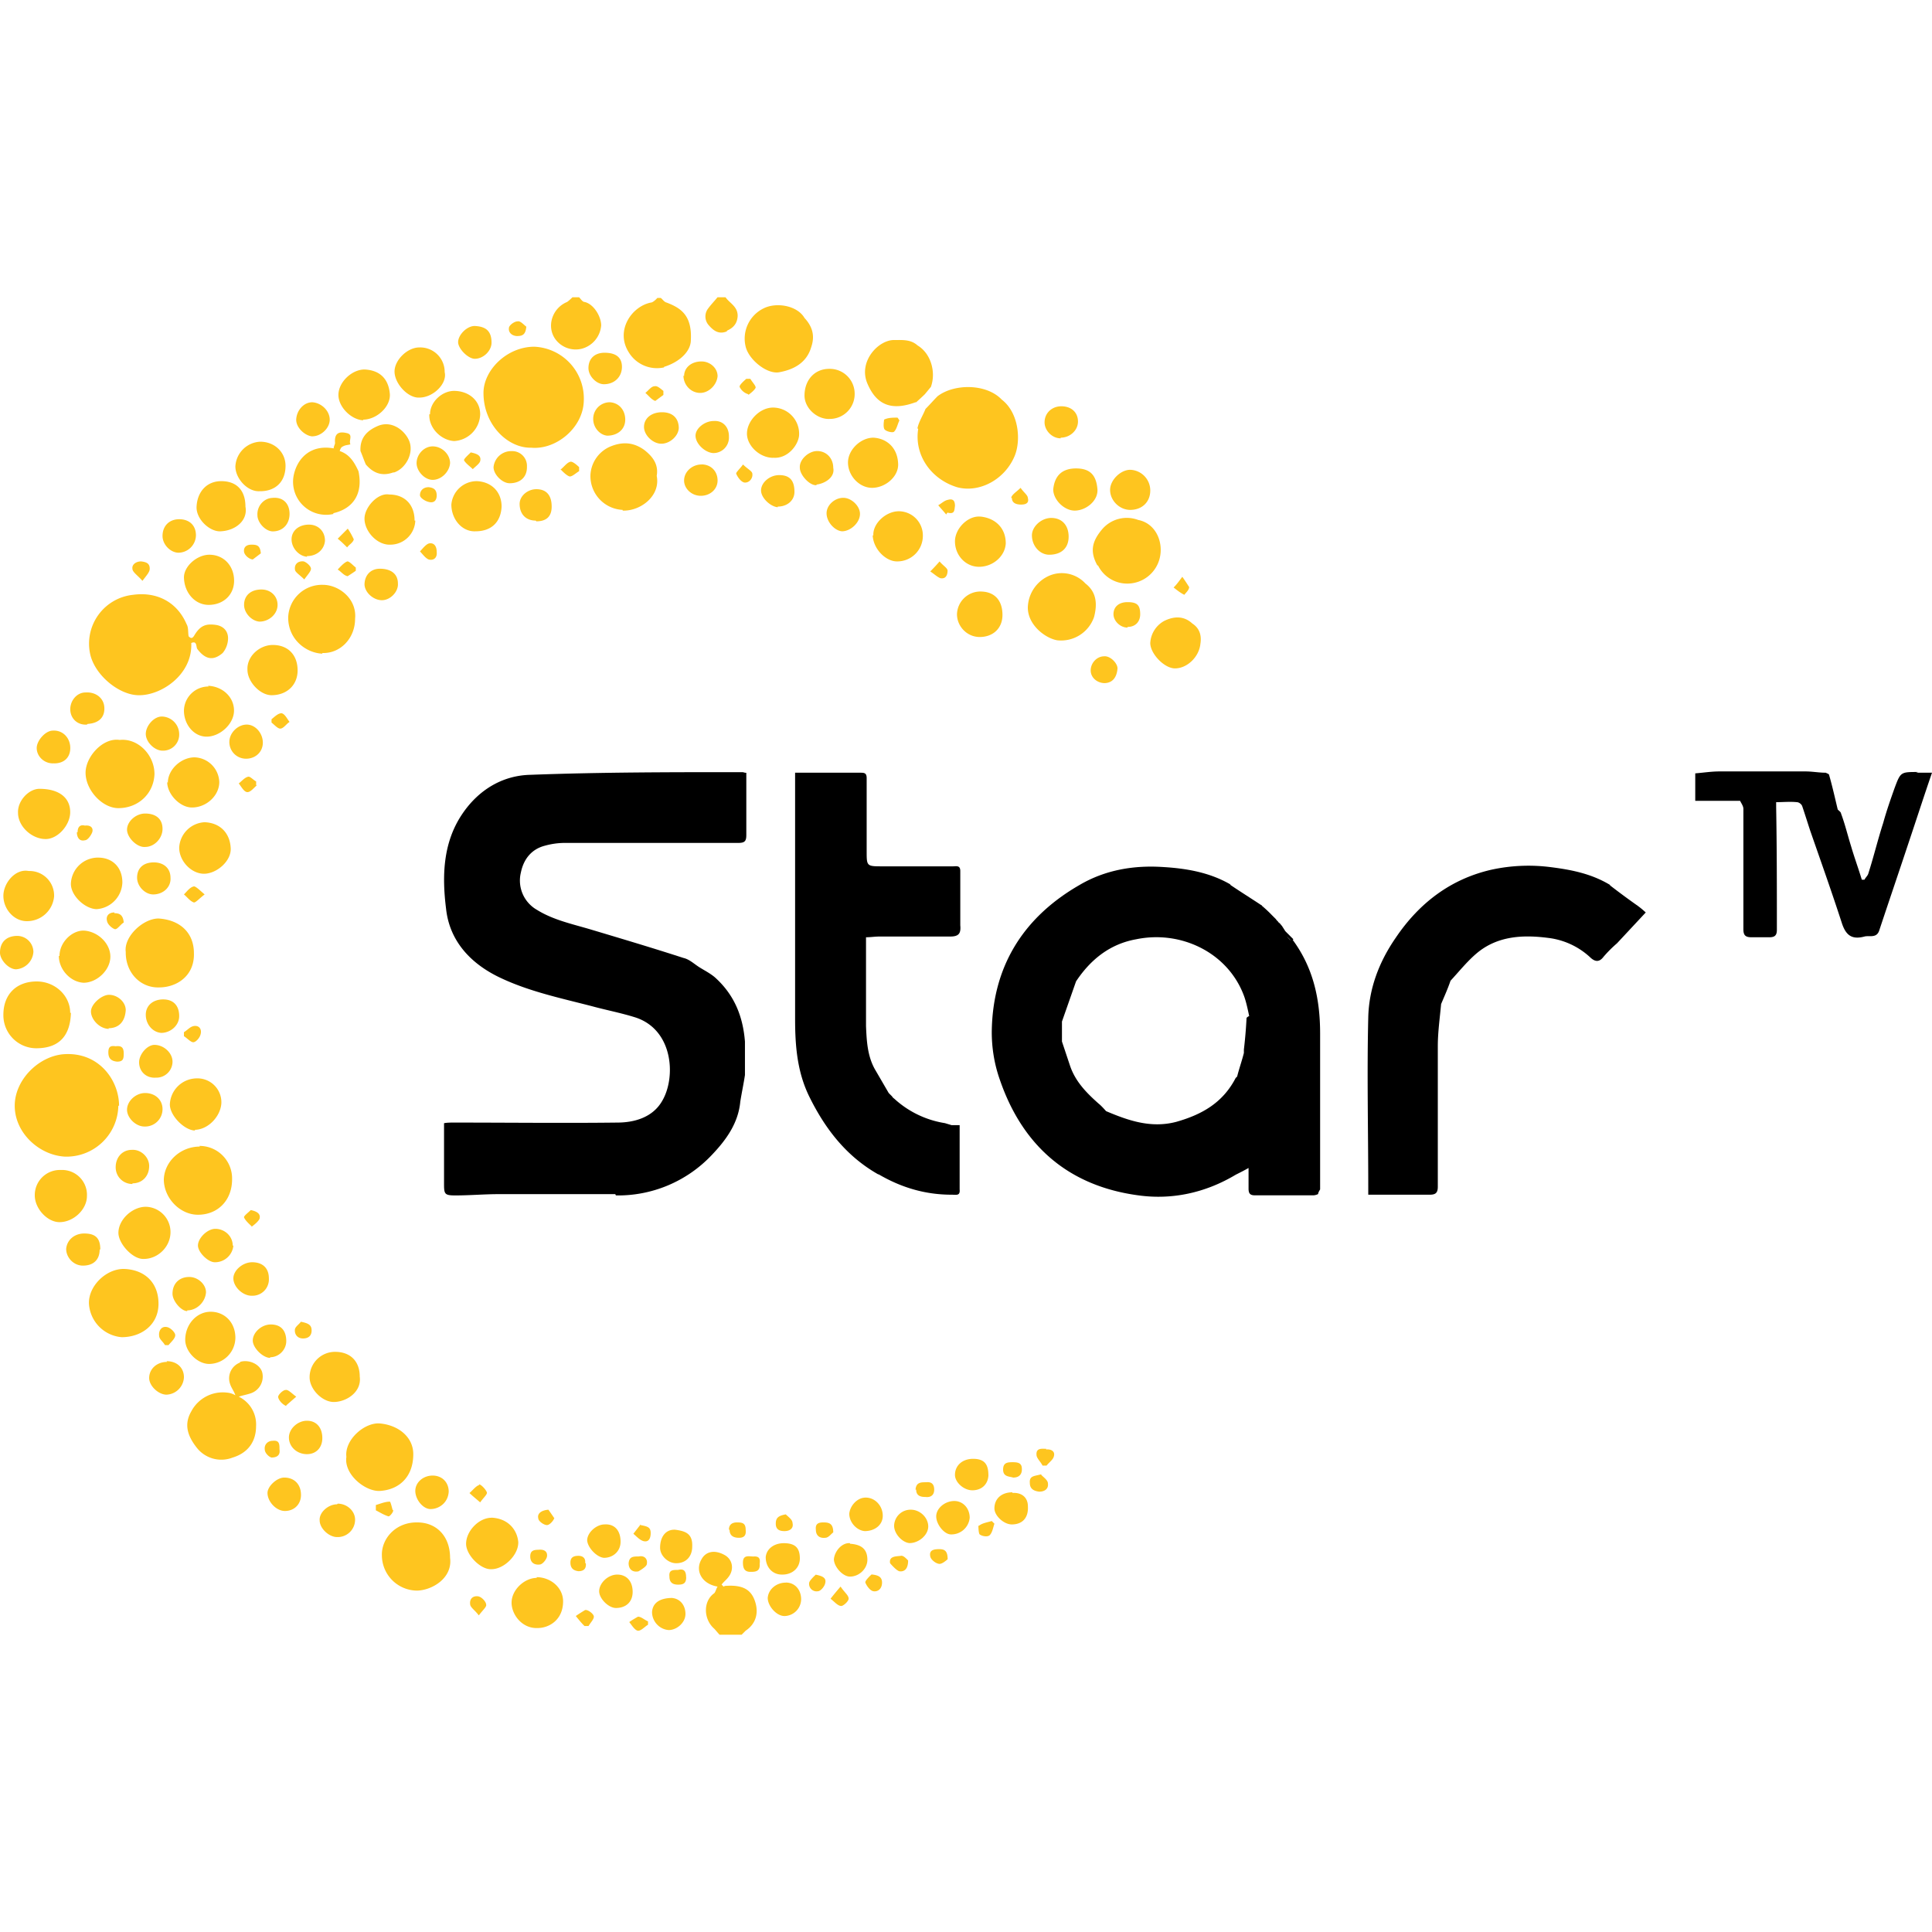 <svg xmlns="http://www.w3.org/2000/svg" width="24" height="24" fill="none" viewBox="0 0 24 24">
  <path fill="#FEC51F" d="M8.25 4.557c.19-.059.332-.191.332-.333.016-.307-.125-.398-.3-.465-.033-.008-.05-.041-.074-.058h-.042s-.05.058-.083.058c-.24.05-.44.349-.274.615a.41.41 0 0 0 .44.19v-.007Zm.739 15.153-.025-.026c.025-.033.058-.058.083-.091.074-.091.058-.216-.042-.274-.133-.075-.24-.042-.29.05-.084.14 0 .307.199.34-.017.025-.025.067-.042.083-.141.1-.133.324 0 .44.025.026.042.05.067.075h.274l.05-.05c.124-.083.166-.216.116-.365-.05-.15-.158-.208-.374-.191l-.016.008ZM7.227 4.332a.326.326 0 0 0 .241-.29c0-.108-.091-.266-.207-.291-.025 0-.05-.042-.067-.058h-.083s-.041.041-.066.058c-.183.075-.258.299-.15.457a.313.313 0 0 0 .332.124Zm1.803-.224c.075-.033.125-.083.133-.174.008-.125-.1-.167-.15-.241h-.1c-.04.05-.082.091-.124.15a.163.163 0 0 0 .017.199c.058.066.124.116.224.074v-.008Z"/>
  <path fill="#000" d="M7.651 14.85a1.6 1.6 0 0 0 1.188-.499c.183-.191.332-.399.357-.665.017-.108.042-.224.058-.332v-.415c-.025-.316-.133-.582-.373-.798-.059-.05-.125-.083-.191-.124-.067-.042-.125-.1-.2-.117-.382-.124-.772-.24-1.163-.357-.224-.066-.457-.116-.656-.24a.419.419 0 0 1-.2-.466c.034-.166.133-.29.3-.332a.934.934 0 0 1 .265-.034h2.135c.083 0 .1-.024.1-.1V9.6c-.025 0-.033-.008-.05-.008-.88 0-1.753 0-2.633.033-.35.008-.648.191-.848.49-.24.357-.249.773-.199 1.172.042.398.3.68.665.855.365.175.764.258 1.146.357.183.05.366.084.548.142.466.157.499.747.324 1.038-.116.2-.34.266-.556.266-.673.008-1.346 0-2.027 0-.042 0-.092 0-.125.008v.756c0 .125.008.141.141.141.183 0 .358-.016.54-.016h1.446l.008.016Zm3.257-.266c.282.166.581.257.913.257.059 0 .108.017.1-.066v-.798h-.1l-.083-.025a1.21 1.21 0 0 1-.614-.29c-.017-.017-.034-.025-.042-.042l-.042-.042-.174-.299c-.091-.166-.1-.349-.108-.531v-1.105c.058 0 .108-.009.166-.009h.88c.109 0 .134-.041.125-.14v-.674c0-.074-.05-.058-.091-.058h-.872c-.2 0-.2 0-.2-.19v-.906c0-.067-.033-.067-.083-.067h-.806v3.057c0 .333.025.657.175.964.2.407.465.748.864.972l-.008-.008ZM23.826 9.59c-.216 0-.216 0-.291.2-.05.141-.1.283-.141.432-.067.208-.117.416-.183.623-.008.034-.033.05-.05.083h-.033c-.042-.14-.092-.274-.133-.415-.042-.133-.075-.274-.125-.407 0-.017-.025-.033-.041-.05-.034-.141-.067-.29-.108-.432 0-.008-.025-.017-.042-.025-.083 0-.166-.016-.25-.016h-1.07c-.1 0-.2.016-.3.024v.341h.557c.016.033.041.066.041.1v1.495c0 .075.025.1.1.1h.224c.067 0 .092-.025.092-.092 0-.506 0-1.013-.009-1.528v-.058c.084 0 .175-.009.258 0 .025 0 .058.025.066.05.034.1.067.207.1.307.133.382.266.756.39 1.138.05.158.125.216.283.174.058-.016.15.025.183-.074.124-.374.249-.74.373-1.114.092-.274.183-.556.283-.847h-.2l.026-.008Z"/>
  <path fill="#FEC51F" d="M1.479 13.736c0-.315-.25-.673-.69-.64-.307.025-.606.316-.606.64 0 .34.307.615.623.632a.644.644 0 0 0 .664-.632h.009Zm.241-5.1c.274.008.673-.25.656-.648.075-.034.058.05.075.074.108.142.207.142.315.05a.29.29 0 0 0 .067-.183c0-.083-.05-.15-.15-.166-.116-.016-.19 0-.266.125-.024.041-.041.05-.074.016-.009-.05 0-.108-.025-.15-.117-.273-.366-.406-.665-.365a.61.61 0 0 0-.532.74c.059.257.35.498.59.507h.009Zm4.884-3.074c.308.025.64-.25.648-.582a.644.644 0 0 0-.614-.673c-.341 0-.632.291-.632.574 0 .407.316.697.607.68h-.009Zm4.802-.232c-.05.323.158.622.482.722.274.075.59-.091.714-.382.083-.191.058-.54-.158-.706-.19-.2-.59-.2-.797-.042-.05.05-.1.108-.15.158-.033.083-.083.158-.1.24l.009.01Zm-9.844 6.504c0 .25.183.44.415.432.216 0 .44-.141.432-.424 0-.257-.174-.415-.44-.432-.191 0-.432.224-.407.415v.009Zm.922 2.409c-.241 0-.44.183-.449.407 0 .233.2.44.424.44.25 0 .424-.182.424-.44a.404.404 0 0 0-.407-.415l.008.008Zm-.997-5.051c-.208-.033-.424.208-.424.407 0 .216.208.44.407.44.25 0 .44-.182.449-.423 0-.241-.208-.449-.432-.424Zm.482 7.003c0-.257-.166-.424-.432-.432-.224 0-.44.216-.432.432a.444.444 0 0 0 .407.416c.24 0 .457-.15.457-.416Zm3.206 2.717c-.265 0-.44.207-.431.415a.44.44 0 0 0 .431.432c.183 0 .45-.15.416-.407 0-.266-.166-.44-.407-.44h-.009Zm-4.303-6.33c0-.216-.19-.39-.415-.39-.258 0-.415.165-.415.414a.41.41 0 0 0 .407.416c.282 0 .423-.15.432-.44H.872Zm4.262 5.482c0-.216-.191-.365-.424-.382-.19-.008-.432.208-.407.416-.033.216.233.432.416.423.249-.016.415-.183.415-.457Zm-1.13-9.952c.224.008.407-.183.407-.424.025-.249-.2-.423-.399-.423a.419.419 0 0 0-.432.407c0 .274.225.44.424.448v-.008Zm.133-1.736c.258-.058.374-.25.316-.523-.05-.108-.108-.208-.233-.25.008-.025.017-.05.042-.058.025-.016.058-.016.091-.025-.025-.05.042-.124-.05-.141-.108-.025-.15.017-.141.125 0 .016-.017.041-.017.066-.282-.05-.44.116-.49.307a.41.41 0 0 0 .49.507l-.008-.008Zm3.597-.033c.224.008.474-.183.424-.432.025-.142-.05-.241-.158-.324-.141-.1-.282-.1-.432-.034a.407.407 0 0 0-.233.341.42.42 0 0 0 .4.44v.009Zm1.952-1.72c.175-.033.333-.116.39-.307.05-.142.018-.258-.082-.366-.092-.158-.357-.2-.515-.116a.418.418 0 0 0-.216.473c.041.167.274.35.423.316Zm1.695.374s.075-.067.108-.1l.075-.091c.066-.183 0-.416-.166-.515-.083-.075-.183-.067-.283-.067-.2-.008-.457.266-.34.54.116.274.307.34.598.233h.008Zm2.259 2.027a.404.404 0 0 0 .4.224.413.413 0 0 0 .324-.208c.124-.215.033-.531-.225-.581a.402.402 0 0 0-.448.116c-.133.158-.15.283-.059.449h.009ZM1.08 14.858a.309.309 0 0 0-.324-.324.312.312 0 0 0-.324.315c0 .167.158.333.307.333.175 0 .341-.158.341-.324Zm.116-3.564a.343.343 0 0 0 .324-.332c0-.183-.116-.3-.282-.308a.337.337 0 0 0-.357.316c-.009.15.174.324.324.324h-.009Zm1.413 5.649a.328.328 0 0 0 .315-.324c0-.191-.133-.324-.307-.324-.175 0-.316.158-.316.349 0 .15.158.307.308.299Zm.257-6.405c-.008-.183-.125-.316-.324-.324a.333.333 0 0 0-.316.316c0 .166.15.324.308.324s.34-.158.332-.316Zm-.449 3.497c.167 0 .324-.166.333-.332a.297.297 0 0 0-.308-.307.337.337 0 0 0-.332.324c0 .14.183.324.316.324l-.009-.009Zm-.631 1.604c.175 0 .332-.15.332-.333a.314.314 0 0 0-.307-.315c-.166 0-.34.158-.34.324 0 .133.174.324.307.324h.008ZM.731 11.875c0 .166.141.324.307.333.167 0 .333-.158.333-.324 0-.167-.158-.316-.333-.324-.15 0-.299.15-.299.315H.731Zm5.939 7.726c-.157 0-.315.15-.315.308 0 .15.133.324.324.315.141 0 .316-.1.316-.332 0-.166-.15-.3-.332-.3l.008.01Zm-.564-.747c-.158 0-.316.166-.316.324 0 .14.183.324.316.315.158 0 .34-.182.332-.34-.016-.158-.133-.291-.332-.3ZM2.077 9.715c0 .15.158.316.307.316.183 0 .34-.15.34-.316a.318.318 0 0 0-.307-.307c-.166 0-.332.15-.332.316l-.008-.009ZM.332 11.443a.337.337 0 0 0 .34-.307.305.305 0 0 0-.315-.316c-.166-.033-.315.15-.315.308 0 .166.132.315.29.315Zm9.271-5.757c.191.017.324-.174.324-.29a.325.325 0 0 0-.324-.333c-.166 0-.324.166-.324.324 0 .15.158.3.324.3ZM.548 10.422c.158.016.324-.167.324-.333 0-.182-.141-.29-.382-.29-.133 0-.274.15-.266.299 0 .157.15.307.316.324h.008Zm1.737-3.257c0 .191.132.349.307.349.183 0 .316-.125.316-.3 0-.182-.125-.323-.308-.323-.15 0-.315.141-.315.282v-.008Zm1.86 10.251c.158 0 .35-.124.324-.315 0-.191-.116-.308-.307-.308a.316.316 0 0 0-.316.316c0 .15.158.307.3.307ZM9.994 4.914c0 .158.158.299.315.29a.309.309 0 0 0 .308-.315.309.309 0 0 0-.316-.307c-.183 0-.307.14-.307.332ZM3.074 8.32c0 .15.158.316.299.316.19 0 .324-.125.324-.308 0-.19-.117-.316-.308-.316-.166 0-.324.142-.315.308Zm9.096-1.903c-.15-.008-.307.15-.307.308 0 .174.133.316.299.316.174 0 .324-.133.332-.291 0-.2-.14-.316-.315-.333h-.009ZM4.51 5.213c.167 0 .342-.158.333-.316-.016-.2-.133-.299-.315-.307-.158 0-.324.158-.324.316 0 .149.157.307.307.315v-.008ZM2.741 6.6c.183-.008.341-.133.308-.307 0-.2-.108-.316-.3-.316-.182 0-.298.133-.307.316-.008.158.167.316.3.307Zm2.409-.133c0-.2-.124-.324-.315-.324-.141-.025-.307.158-.307.3 0 .157.157.332.324.323a.31.31 0 0 0 .307-.299H5.15ZM2.592 8.528a.305.305 0 0 0-.307.299c0 .174.124.324.282.324.166 0 .34-.158.34-.324 0-.167-.14-.3-.323-.308l.008.009Zm3.015-2.26c0 .183.133.34.3.332.199 0 .315-.116.324-.307 0-.183-.125-.308-.308-.316a.317.317 0 0 0-.316.29Zm-.274-1.122c-.008.175.15.324.308.333a.343.343 0 0 0 .324-.333c0-.166-.133-.282-.308-.29-.158-.009-.315.133-.315.29h-.009Zm5.508 1.504c.008.175.166.324.3.324a.317.317 0 0 0 .323-.316.3.3 0 0 0-.299-.307c-.158 0-.324.15-.316.3h-.008ZM5.209 4.939c.174 0 .349-.175.315-.316a.304.304 0 0 0-.315-.307c-.15 0-.308.158-.308.299 0 .15.167.332.308.324Zm-.316.931c.15-.05.25-.242.191-.391-.05-.125-.208-.258-.382-.191-.141.058-.233.15-.224.315.025.058.041.108.066.166.092.108.2.15.34.1h.009Zm5.94.19c.166 0 .332-.141.324-.299-.008-.208-.15-.316-.308-.324-.157 0-.315.15-.315.308 0 .166.141.315.299.315Zm-7.601.042c.19 0 .315-.117.315-.316 0-.166-.133-.299-.315-.299a.324.324 0 0 0-.308.307c0 .15.15.316.3.308h.008Zm11.057 1.886c0 .132.174.315.307.315.15 0 .3-.141.316-.307.016-.1-.009-.191-.1-.25-.108-.1-.233-.09-.349-.033a.333.333 0 0 0-.174.275Zm-2.119-.64a.291.291 0 0 0-.282.282c0 .15.124.283.282.283.166 0 .283-.108.283-.274 0-.183-.1-.291-.274-.291h-.009Zm.914-1.279c-.008.132.133.274.266.274.141 0 .299-.125.282-.274-.016-.167-.091-.25-.265-.25-.175 0-.266.092-.283.258v-.008Zm.956.265c.149 0 .249-.1.249-.24a.257.257 0 0 0-.25-.258c-.116 0-.249.125-.249.25 0 .132.117.248.25.248Zm-1.006.557c.15 0 .241-.083.241-.224 0-.142-.083-.233-.216-.233-.124 0-.24.108-.24.216 0 .133.099.241.215.241ZM2.077 16.918c-.133 0-.224.091-.224.2 0 .099.116.207.216.207a.226.226 0 0 0 .216-.216c0-.116-.084-.2-.216-.2l.008.009Zm1.055-.822a.203.203 0 0 0 .208-.216c0-.125-.075-.2-.208-.2-.116 0-.233.1-.233.2 0 .107.117.216.225.216h.008Zm-1.338-2.102a.216.216 0 0 0 .225-.216c0-.117-.092-.2-.216-.2-.117 0-.225.1-.225.208 0 .1.108.208.216.208Zm2.393 4.693c-.108 0-.224.1-.216.2 0 .1.116.207.216.207a.216.216 0 0 0 .224-.216c0-.108-.1-.199-.216-.199l-.008.008Zm-2.841-5.914c.124 0 .207-.075.216-.225 0-.1-.1-.19-.208-.19-.091 0-.224.115-.224.207 0 .1.108.216.224.216l-.008-.008Zm.457-2.667c-.117 0-.225.1-.225.2 0 .099.125.224.225.215.116 0 .216-.108.216-.224 0-.125-.083-.191-.216-.191Zm1.179 6.82a.21.21 0 0 0-.124.266c.016.05.05.091.066.141a.236.236 0 0 0-.1-.033.442.442 0 0 0-.448.233c-.091.158-.05.299.066.448a.387.387 0 0 0 .449.125c.191-.058.29-.2.29-.39a.383.383 0 0 0-.215-.366c.05-.017.1-.025.15-.042a.219.219 0 0 0 .14-.265c-.033-.1-.166-.158-.274-.125v.008ZM1.645 14.7c.124 0 .208-.091.208-.216 0-.108-.1-.208-.216-.2-.117 0-.2.092-.2.216 0 .117.092.208.208.208V14.7Zm.166-2.094c0 .117.083.216.191.225.116 0 .224-.092.224-.208 0-.133-.074-.208-.199-.208s-.216.075-.216.191Zm2.002 5.043c-.116 0-.224.1-.224.208 0 .116.1.207.224.207.116 0 .191-.083.191-.199 0-.133-.075-.216-.19-.216ZM2.218 6.866a.22.22 0 0 0 .216-.216c0-.125-.083-.2-.208-.2-.124 0-.207.084-.207.208 0 .108.1.208.2.208Zm.673 8.607c0-.117-.1-.208-.216-.208-.1 0-.216.116-.216.207 0 .084.125.208.208.208a.228.228 0 0 0 .232-.207h-.008Zm.166-6.048c.116 0 .208-.083.208-.2 0-.116-.092-.224-.2-.224-.108 0-.216.1-.216.216 0 .116.092.208.208.208Zm2.293 9.321c.1 0 .216-.075.224-.216 0-.117-.083-.2-.2-.2-.115 0-.215.083-.215.191s.1.233.2.225h-.01ZM1.088 8.993c.141-.009.216-.083.208-.208-.008-.116-.108-.191-.233-.183-.108 0-.19.1-.19.208 0 .116.09.2.207.191l.008-.008Zm10.767 9.653c-.117 0-.225.091-.225.191s.1.224.183.224a.228.228 0 0 0 .233-.207c0-.117-.083-.208-.191-.208Zm-8.325-.291c-.09 0-.207.108-.207.191 0 .108.108.224.216.224.116 0 .2-.083.2-.199 0-.133-.084-.216-.208-.216Zm-1.387-5.167c0-.108-.108-.208-.224-.208-.091 0-.191.117-.191.216 0 .117.091.2.208.191a.2.2 0 0 0 .207-.207v.008Zm-.44-2.285c0 .108.1.208.2.208.124 0 .224-.091.215-.208 0-.116-.083-.19-.207-.19-.133 0-.208.074-.208.19Zm-.457 4.619c0-.14-.058-.199-.2-.199-.124 0-.215.083-.224.191 0 .108.092.208.208.208.133 0 .208-.075.208-.2h.008Zm8.515 4.138c-.116 0-.216.082-.224.19 0 .1.108.225.208.225a.211.211 0 0 0 .207-.208c0-.116-.075-.208-.19-.208Zm-2.467-.532c0 .091.116.216.208.224.116 0 .207-.083.207-.2 0-.14-.075-.224-.2-.215-.099 0-.215.1-.215.199v-.008Zm3.456-.524c-.1 0-.191.1-.2.2 0 .108.092.207.191.216.125 0 .225-.075.225-.191 0-.125-.1-.233-.225-.225h.009Zm-8.424-2.326c.116 0 .224-.1.233-.224 0-.1-.1-.191-.208-.191-.125 0-.208.083-.208.208 0 .091.108.216.183.216v-.009Zm5.342 3.282c-.117 0-.225.108-.225.207 0 .092.117.208.208.208.125 0 .208-.075.208-.2 0-.132-.075-.215-.191-.215Zm2.891-.39c-.1-.009-.191.099-.2.199 0 .091.108.216.2.216.116 0 .216-.1.216-.208 0-.141-.083-.191-.216-.2v-.008ZM2.01 8.901c-.1 0-.199.117-.199.216 0 .1.108.208.208.208a.2.2 0 0 0 .207-.208.22.22 0 0 0-.216-.216Zm-1.337.582c.125 0 .2-.075.2-.191 0-.125-.092-.224-.217-.216-.091 0-.2.124-.2.216 0 .108.1.2.217.19ZM.2 12.041a.232.232 0 0 0 .215-.216.202.202 0 0 0-.199-.199c-.133 0-.216.075-.216.208 0 .091.108.207.2.207ZM8.432 5.32c0-.124-.075-.199-.208-.199S8 5.197 8 5.304c0 .1.108.208.216.208s.216-.1.216-.2v.009Zm-4.552.1c.108 0 .216-.1.216-.207 0-.108-.1-.208-.216-.216-.108 0-.192.1-.2.208-.008.108.116.216.208.216H3.88Zm6.263.599c.092-.009.233-.083.208-.208 0-.116-.083-.208-.2-.208-.107 0-.224.108-.215.208 0 .091.124.224.207.216v-.008Zm2.434 12.519c-.14 0-.224.083-.224.2 0 .09.116.199.216.199.133 0 .208-.083.2-.225 0-.108-.075-.174-.192-.166v-.008Zm-1.262.216a.204.204 0 0 0-.208.2c0 .099.1.207.191.215.116 0 .233-.1.233-.207 0-.108-.1-.208-.216-.208Zm-1.595.806c.124 0 .216-.083.216-.2 0-.133-.059-.19-.2-.19-.124 0-.216.074-.224.174 0 .124.083.216.2.216h.008ZM7.31 4.573c0 .1.1.2.192.2.132 0 .224-.092.224-.216 0-.117-.075-.175-.216-.175-.125 0-.2.075-.2.191ZM3.356 16.86c.108 0 .2-.092.2-.2 0-.133-.067-.207-.192-.207-.116 0-.224.1-.224.2 0 .09.125.215.216.215v-.008ZM5.375 5.545c-.108 0-.2.1-.2.208 0 .1.1.208.2.208.108 0 .208-.1.216-.208 0-.108-.1-.208-.216-.208Zm2.392-.332c0-.116-.074-.208-.19-.216a.206.206 0 0 0-.208.208c0 .108.083.199.174.207.125 0 .224-.075.224-.2Zm.59 14.637c-.158 0-.249.059-.257.175 0 .116.091.216.207.224.1 0 .208-.091.208-.2 0-.107-.066-.19-.166-.198h.008Zm.033-.847c-.116-.008-.19.083-.19.224 0 .1.1.192.199.192.124 0 .2-.084.2-.208.007-.166-.092-.191-.209-.208Zm3.888-.681c0-.141-.058-.2-.19-.2-.134 0-.225.084-.225.2 0 .091.108.191.216.191.116 0 .2-.075.2-.2v.009ZM8.714 5.77c-.116 0-.216.09-.216.199 0 .1.092.19.208.19.116 0 .208-.082.208-.19 0-.116-.083-.2-.2-.2Zm1.745.83c.108 0 .224-.108.224-.216 0-.1-.108-.2-.207-.2-.108 0-.208.092-.208.192 0 .108.1.216.191.224Zm-.798-.307c.117 0 .208-.075.208-.183 0-.141-.058-.208-.19-.208-.117 0-.225.092-.225.191 0 .092.116.2.207.208v-.008Zm-5.848.615c.125 0 .216-.083.224-.191 0-.117-.083-.2-.199-.2-.125 0-.216.075-.216.183s.091.208.191.216v-.008ZM8.49 4.665c0 .116.092.216.208.216.108 0 .207-.1.216-.208 0-.1-.092-.183-.2-.183-.124 0-.216.075-.216.183l-.008-.008Zm-2.592-.208c.108 0 .208-.1.208-.2 0-.149-.075-.199-.2-.207-.1-.008-.215.108-.215.2 0 .082.124.207.207.207ZM3.39 6.185c-.109 0-.2.1-.192.216 0 .091.1.2.191.2.125 0 .208-.092.208-.217 0-.124-.075-.207-.2-.2H3.39Zm5.665-.765c0-.116-.075-.199-.191-.19-.108 0-.224.09-.224.182 0 .1.116.208.216.216a.192.192 0 0 0 .199-.2v-.007Zm-2.509.374a.183.183 0 0 0-.19-.19.22.22 0 0 0-.225.199c0 .091.108.2.2.2.132 0 .215-.076.215-.2v-.009ZM3.223 7.722c.117 0 .225-.092.225-.208 0-.108-.084-.191-.2-.191-.133 0-.216.075-.216.191 0 .1.092.2.191.208Zm3.44-1.246c.124 0 .19-.059.19-.183 0-.141-.066-.216-.19-.216-.108 0-.208.083-.208.183 0 .124.075.207.2.207l.008.009Zm-2.135.78c0 .1.108.2.216.2.107 0 .207-.108.199-.208 0-.116-.083-.183-.224-.183-.117 0-.191.083-.191.2v-.009Zm8.647-1.819c.117 0 .216-.091.216-.2 0-.115-.083-.19-.207-.19-.116 0-.208.083-.208.2 0 .099.091.198.2.198v-.008Z"/>
  <path fill="#000" d="m16.067 11.668-.1-.1-.042-.066c-.016-.017-.025-.034-.041-.042-.009-.017-.025-.025-.034-.042l-.05-.05a1.597 1.597 0 0 0-.124-.116s0-.008-.008-.008c-.125-.083-.258-.166-.382-.25 0 0 0-.008-.017-.016-.25-.141-.532-.19-.814-.207-.366-.025-.723.033-1.047.224-.706.407-1.08 1.022-1.088 1.827 0 .2.033.4.1.59.282.823.855 1.321 1.72 1.437.423.059.838-.033 1.212-.257.05-.025.1-.05.158-.083v.257c0 .067.025.083.083.083h.723a.154.154 0 0 0 .058-.016c0-.017.016-.042.025-.058v-1.936c0-.424-.083-.814-.34-1.163l.008-.008Zm-.557 1.346s-.042.016-.058.024v.042c-.025.1-.058.191-.083.29 0 0-.009.017-.017.017-.158.308-.415.457-.74.549-.315.083-.598-.017-.872-.133 0 0-.058-.067-.091-.092-.15-.133-.29-.274-.357-.473l-.1-.3v-.248l.175-.499c.182-.274.423-.465.747-.523.565-.117 1.155.174 1.346.722.025.075.042.158.058.233-.008 0-.033.017-.033.025a5.703 5.703 0 0 1-.033.39c.016 0 .041-.016.058-.024Zm.523-1.33s-.041-.041-.058-.066c.017.025.042.041.058.066Z"/>
  <path fill="#FEC51F" d="M13.716 8.486c.1 0 .157-.066.166-.183 0-.066-.092-.158-.166-.15-.092 0-.167.084-.167.175 0 .092.083.158.175.158h-.008Zm.29-.698c.1 0 .158-.066.158-.158 0-.116-.041-.15-.158-.15-.108 0-.174.059-.174.15 0 .083.083.166.174.166v-.008Zm-.523-.54a.398.398 0 0 0-.44-.1.443.443 0 0 0-.275.4c0 .215.216.381.366.406a.433.433 0 0 0 .457-.29c.041-.158.033-.308-.108-.416Zm-.548 11.066c-.084.024-.15.016-.142.108 0 .074.05.1.117.108.066 0 .116-.034.108-.1 0-.042-.05-.075-.083-.108v-.008Zm-5.001 1.204s.09-.05.1-.083c.016-.066-.026-.116-.1-.1-.067 0-.117 0-.125.084 0 .083.058.116.125.1Zm4.76-1.271c0-.075-.05-.083-.117-.083-.066 0-.116.008-.116.091 0 .092.075.084.125.1.074 0 .108-.041.108-.1v-.008Zm-1.313.258c0 .083.067.091.116.091.067.008.108-.025.108-.091 0-.067-.033-.1-.1-.092-.066 0-.124 0-.132.092h.008ZM2.052 16.71h.041c.034-.041.084-.083.084-.124 0-.034-.059-.092-.1-.1-.075-.017-.108.05-.1.108 0 .041.05.075.067.108l.008.008Zm10.949 1.288c-.05 0-.133-.017-.125.075 0 .041.05.083.075.133h.05c.033-.042.083-.075.091-.117.017-.058-.033-.091-.1-.083l.009-.008Zm-1.944 1.421s.075.09.116.1c.059.008.108-.026.108-.134-.016-.016-.058-.066-.091-.058-.05.008-.15 0-.133.091Zm-.731.448c.042.033.083.083.125.083.025 0 .091-.058.091-.091 0-.042-.05-.075-.1-.15a3.789 3.789 0 0 0-.124.15l.008.008ZM5.325 6.95c.058.016.108-.018.1-.092 0-.075-.034-.117-.092-.108-.041.008-.083.066-.116.1.033.033.066.083.108.1Zm3.198 12.643c0-.083-.033-.108-.1-.091-.066 0-.116 0-.107.083 0 .074.041.1.108.1.066 0 .1-.017.1-.092Zm3.149-.349c-.067 0-.133.008-.116.091.008.042.074.092.116.092.033 0 .083-.042.1-.058 0-.108-.042-.125-.108-.125h.008Zm-1.537-.241c0 .075.05.108.116.1.042 0 .075-.05.1-.067 0-.116-.058-.124-.125-.124-.058 0-.1.016-.091.091ZM3.373 8.926v.05c.033.025.075.075.108.075.041 0 .075-.058.116-.083-.033-.042-.058-.1-.1-.108-.041 0-.083.041-.124.075v-.009Zm5.981 10.409c-.05 0-.125-.024-.125.075 0 .067.017.116.092.116.058 0 .124 0 .116-.1.008-.057 0-.099-.083-.09Zm.283-.407c0 .075.05.092.108.092.066 0 .116-.034.1-.1 0-.042-.05-.075-.084-.108-.091.017-.124.042-.124.116ZM1.77 7.215c.05-.067.09-.108.09-.15 0-.066-.04-.083-.107-.091-.067 0-.116.042-.108.091 0 .042.066.083.124.15ZM7.269 20s-.083.05-.116.075c.033.041.066.083.108.124h.05c.024-.041.066-.083.066-.116S7.31 20 7.277 20H7.27Zm1.794-.997c0 .075.05.1.117.1.066 0 .091-.033.083-.1 0-.083-.042-.091-.108-.091-.058 0-.1.025-.1.091h.008Zm-2.376.249c-.066 0-.1.017-.1.083 0 .075.05.108.117.1.033 0 .083-.058.091-.1.009-.066-.041-.091-.108-.083ZM2.41 11.011c-.05.009-.084.059-.125.1.041.033.074.083.124.1.025 0 .067-.05.133-.1-.058-.05-.108-.1-.133-.1Zm-.99.324c-.074 0-.107.05-.09.108.007.042.066.092.099.1.033 0 .066-.058.108-.083-.008-.1-.058-.116-.116-.116v-.009Zm.98 1.413c-.04.008-.074.05-.115.074v.05c.041.025.083.075.116.075s.083-.058.091-.1c.017-.058-.016-.116-.091-.1ZM5.425 6.16c0-.067-.025-.1-.1-.108-.066 0-.108.041-.108.1 0 .033.066.074.108.083.058.016.1-.009.1-.083v.008Zm.531 12.287c-.041.008-.083.066-.124.1.033.032.075.066.133.116.041-.059.091-.1.083-.125-.017-.042-.075-.1-.1-.1l.008.009ZM3.124 15.24s.083-.058.1-.1c.016-.058-.026-.091-.109-.108-.033.033-.091.075-.083.092.017.041.067.083.1.116h-.008Zm2.832 4.594c-.058-.017-.124.008-.116.091 0 .042.058.075.108.142.05-.067.1-.108.091-.134 0-.033-.05-.09-.09-.1h.007Zm-2.484-1.828c0-.066 0-.116-.083-.108-.066 0-.108.05-.1.108 0 .042.05.092.084.1.05 0 .108-.017.1-.091v-.009Zm3.415.856s-.05-.075-.075-.108c-.091.008-.141.05-.125.108 0 .033.067.083.108.083.034 0 .084-.058.092-.091v.008Zm3.248.698s-.075.066-.083.1a.093.093 0 0 0 .108.107c.033 0 .083-.058.091-.1.017-.066-.033-.09-.124-.107h.008ZM8.141 4.98l.1-.074v-.05c-.033-.025-.075-.067-.108-.058-.042 0-.075.05-.116.083.041.033.074.083.124.1ZM3.182 9.757v-.05c-.034-.016-.075-.066-.1-.058-.041.008-.083.058-.116.083.033.042.066.108.108.108.041 0 .083-.058.124-.091l-.016.008ZM6.43 4.174c.066 0 .1-.024.108-.116-.033-.025-.075-.075-.108-.066-.042 0-.108.05-.108.083-.008.058.041.1.108.1Zm4.395 15.386s-.084.075-.075.1c.016.04.058.1.1.107.058.009.107-.033.107-.108 0-.066-.041-.091-.124-.1h-.008ZM3.78 7.198c.041-.058.083-.1.083-.133s-.058-.083-.091-.091c-.067-.008-.117.033-.108.1 0 .033.058.066.116.124Zm2.185-1.47c.016-.067-.034-.091-.117-.108-.033.033-.091.083-.083.1.025.041.075.074.108.108.034-.034.083-.067.092-.1ZM3.763 16.627c.058 0 .108-.025.108-.1 0-.074-.05-.09-.133-.108-.025.034-.066.059-.074.092-.009.066.033.116.1.116ZM9.23 5.77c-.042.058-.092.1-.084.116.017.041.059.1.1.108.058.008.108-.05.1-.108 0-.033-.058-.058-.117-.117Zm1.752-.549s-.016.092.009.116c.025.025.1.042.116.025.033-.033.042-.091.066-.14-.008-.01-.016-.026-.024-.034-.059 0-.117 0-.167.025v.008ZM7.958 18.937l-.09.116c.04.033.074.075.124.091.066.017.091-.033.091-.1 0-.074-.041-.082-.125-.099v-.008Zm-6.504-5.749c.075 0 .083-.033.083-.1 0-.074-.025-.1-.1-.091-.058-.008-.091 0-.091.075 0 .066.025.108.108.116Zm5.508-7.36s.074.083.116.091c.033 0 .075-.042.116-.066v-.05s-.075-.075-.108-.067c-.041.009-.075.058-.116.092h-.008Zm2.334-.922s.083-.059.091-.092c0-.025-.041-.066-.066-.108h-.05s-.091.075-.083.1a.169.169 0 0 0 .108.091v.009Zm-4.42 13.848s-.024-.1-.033-.1c-.058 0-.116.025-.174.042v.066c.05.025.1.058.158.075.016 0 .058-.05.058-.075l-.009-.008ZM4.32 7.157s.066-.042.1-.067v-.04c-.034-.025-.084-.083-.108-.075-.042.017-.084.066-.117.1.042.025.075.075.125.083Zm7.834 11.796s0 .092.016.108c.034.025.1.034.125.009.033-.034.041-.092.058-.142l-.033-.033c-.058.017-.117.025-.158.058h-.008ZM3.14 6.95l.1-.076c-.008-.1-.05-.108-.116-.108-.075 0-.1.042-.092.092.009.041.058.083.1.091h.008Zm4.785 13.133s-.075.042-.108.067c.033.041.067.1.108.108.042 0 .083-.05.125-.075v-.042c-.042-.016-.083-.058-.125-.058Zm-.656-.664c.008-.059-.025-.092-.083-.092s-.1.017-.1.083c0 .067.033.1.1.108.058 0 .1-.025.091-.1H7.27ZM.955 10.338c0 .067.034.117.1.1.033 0 .075-.058.091-.1.017-.058-.025-.09-.091-.082-.066-.017-.091.024-.091.082H.955ZM4.395 6.7s-.034-.075-.075-.133l-.125.125c.042.033.083.074.117.108.024-.034.074-.059.083-.1Zm-.839 10.758.124-.108c-.058-.042-.1-.091-.133-.083-.033 0-.1.066-.091.091.008.042.058.092.1.108v-.008Zm8.307-11.173c0-.075-.033-.092-.091-.075-.042.008-.084.05-.117.066.034.042.067.075.1.117 0-.009.008-.017.016-.025.092.025.084-.034.092-.083ZM14.77 7.29s-.041-.067-.083-.125c-.05.067-.074.1-.108.133.042.033.083.066.133.091.025-.033.067-.066.059-.108v.009Zm-2.2-1.105c0 .066.057.083.115.083.067 0 .1-.025.083-.083 0-.033-.05-.067-.09-.125-.05.05-.109.083-.117.125h.008Zm-.898.789c-.05.058-.083.091-.116.125.041.025.083.066.124.083.075.016.091-.05.091-.092 0-.033-.05-.058-.1-.116Z"/>
  <path fill="#000" d="M20.004 10.995c-.232-.141-.482-.191-.748-.224a2.16 2.16 0 0 0-.73.033c-.507.116-.898.415-1.189.847-.207.3-.332.632-.34.989-.017.697 0 1.404 0 2.11v.091h.764c.075 0 .1-.025.1-.1v-1.744c0-.175.025-.349.041-.524.042-.1.083-.19.117-.29.108-.117.207-.241.324-.34.257-.217.573-.233.889-.192a.927.927 0 0 1 .531.25c.058.05.108.05.158-.017a1.56 1.56 0 0 1 .166-.166l.357-.383a1.07 1.07 0 0 0-.1-.083 9.36 9.36 0 0 1-.348-.257h.008Z"/>
</svg>
